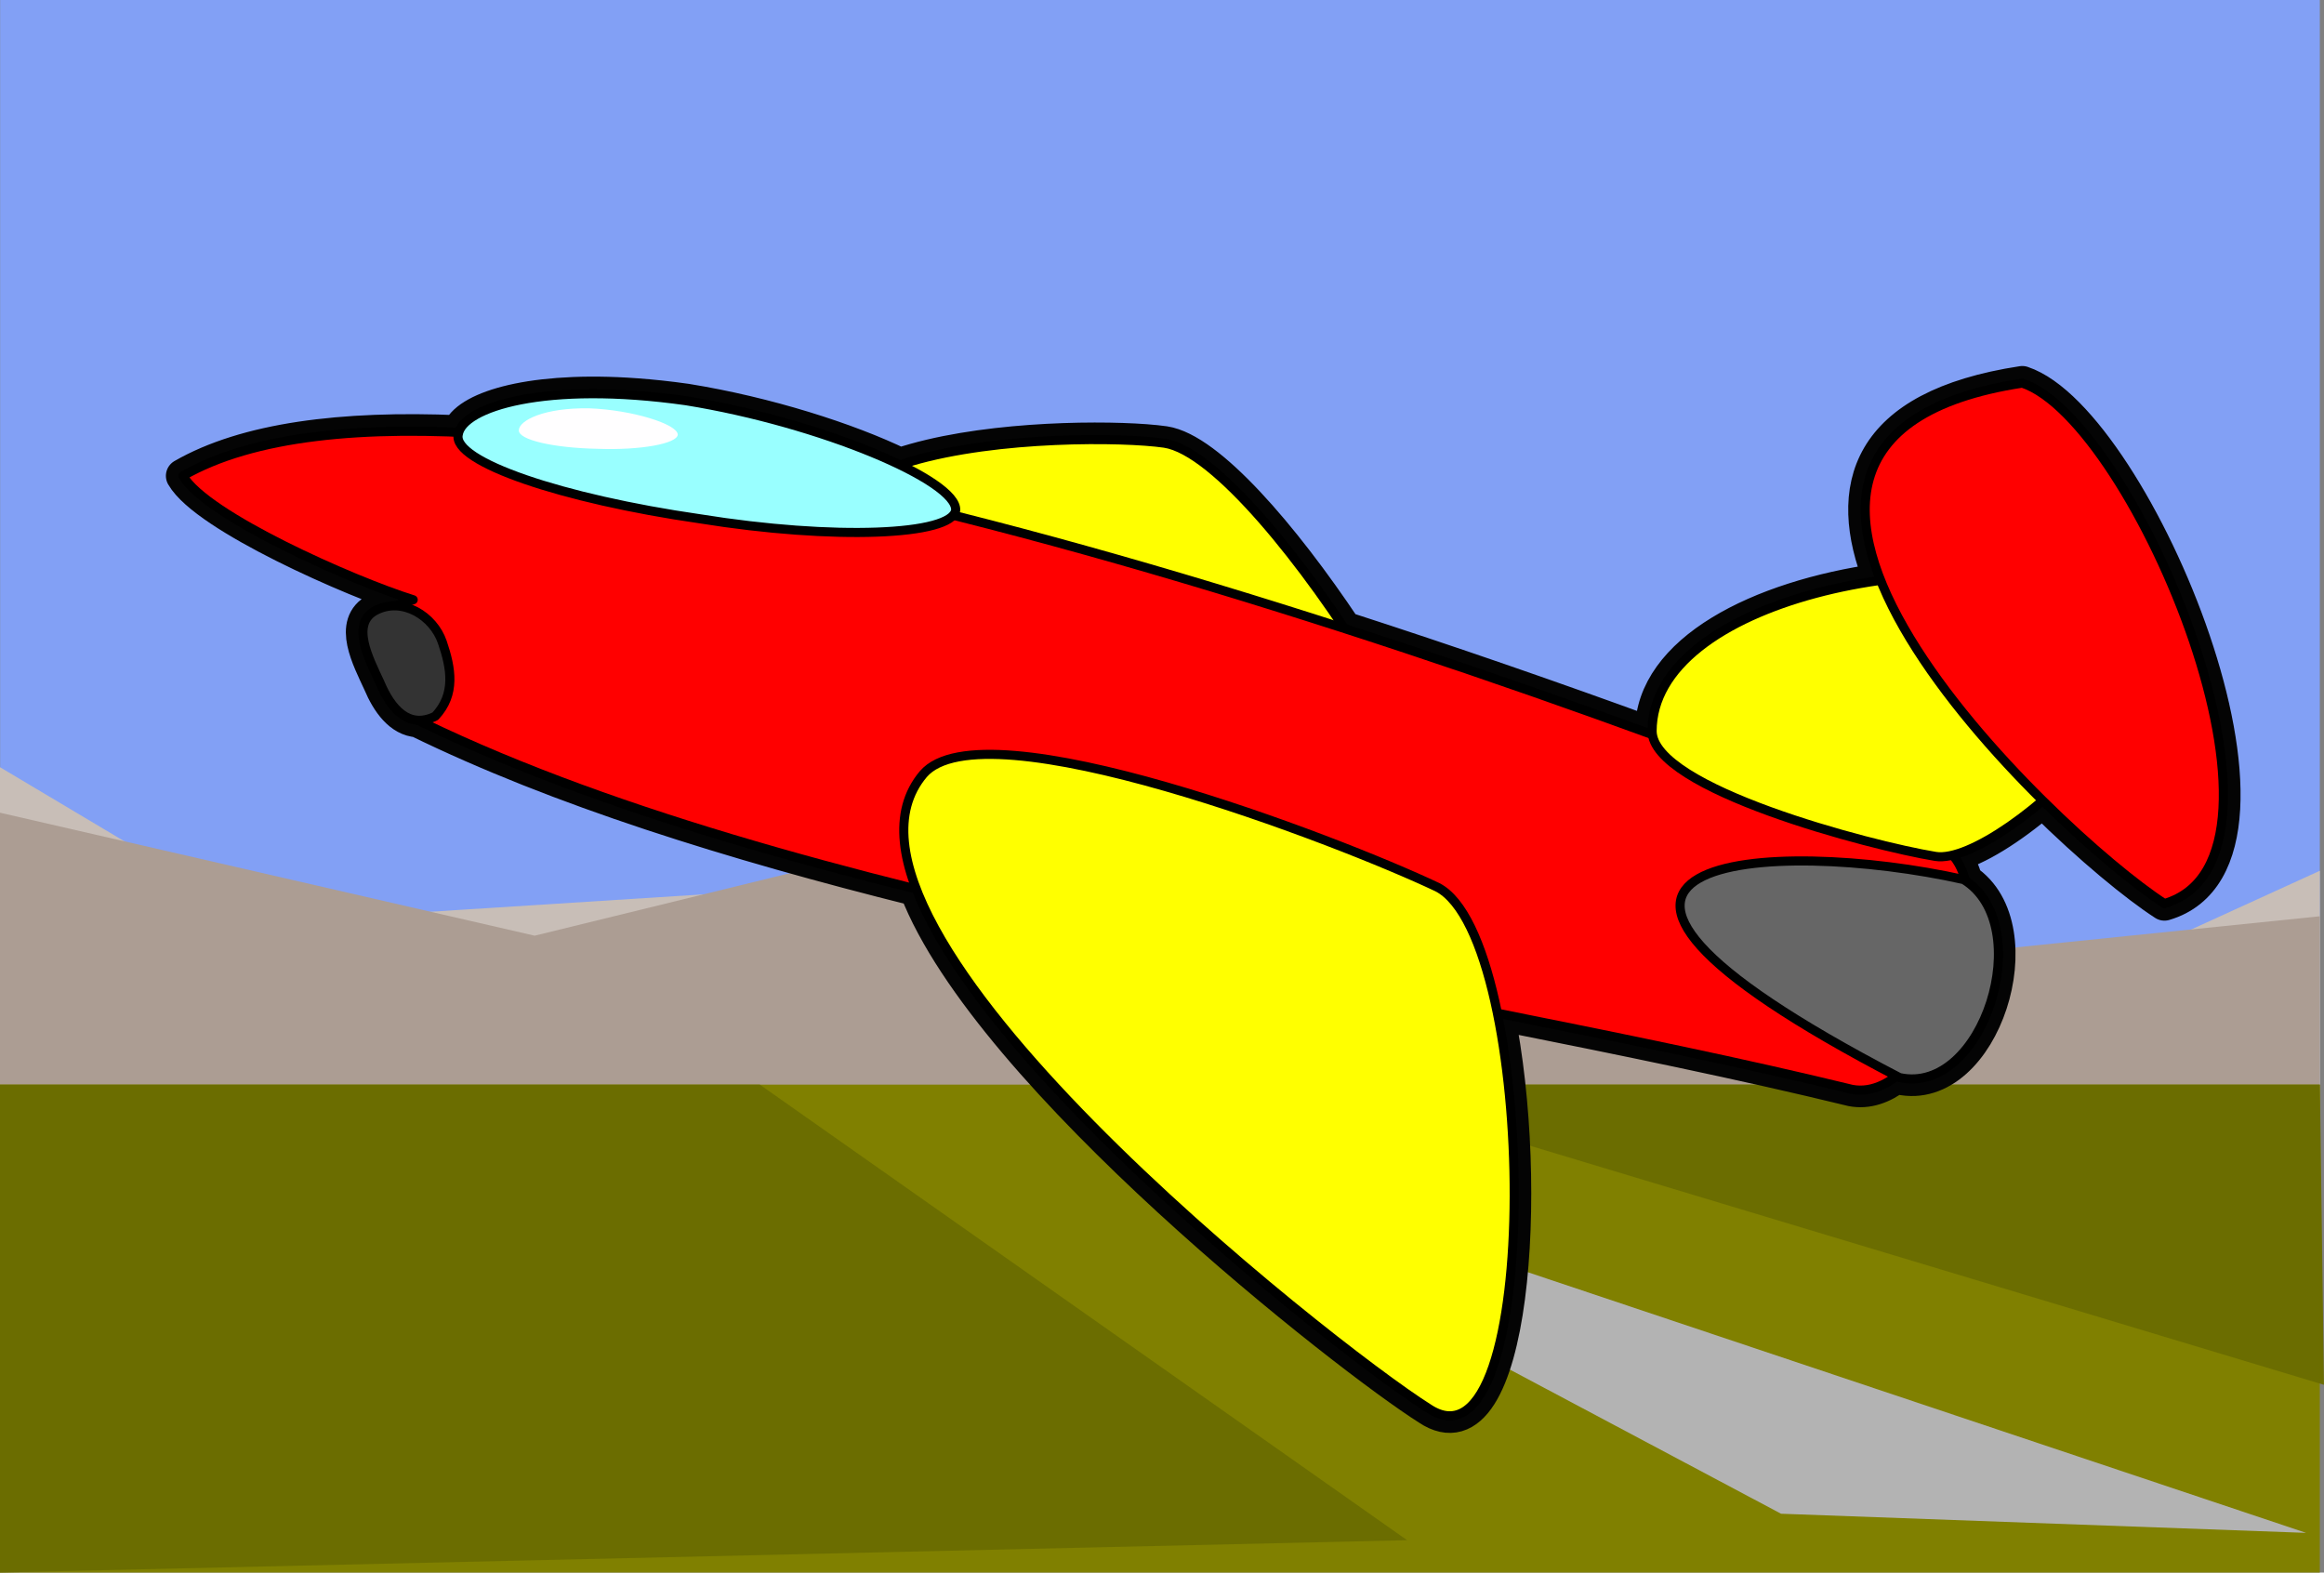 <?xml version="1.0" encoding="UTF-8"?>
<svg version="1.0" viewBox="0 0 1020.9 690.75" xmlns="http://www.w3.org/2000/svg">
<rect x="0" y="0" width="1020.9" height="690.75" fill="#808080" stroke="none"/>
<g transform="translate(-22.336 -17.298)">
<g transform="translate(1204.8 72.652)">
<rect transform="scale(1,-1)" x="-1182.4" y="-463.44" width="1019" height="518.8" fill="#82a0f5"/>
<path d="m-1182.5 281.62 114.6 68.25 268.17-17.06 212.12-116.59 146.72 127.96 152.98 39.81 124.54-56.87v100.59h-1019.1v-146.09z" fill="#c8beb7"/>
<path d="m-1182.5 301.62 234.9 54.03 359.99-88.15 257.62 96.68 166.62-17.06v100.59h-1019.1v-146.09z" fill="#ac9d93"/>
<rect x="-1182.5" y="421.06" width="1019.1" height="214.34" fill="#808000"/>
<path d="m-684.46 458.4 44.79 2.1 470.24 157.46-230.64-8.4-284.39-151.16z" fill="#b3b3b3"/>
<path d="m-1182.5 421.06h333.8l284.37 200.12-618.17 14.21v-214.33z" fill="#6b6d00"/>
<path d="m-599.52 421.06h436.15l1.78 131.87-437.93-131.87z" fill="#6b6d00"/>
</g>
<g fill-rule="evenodd">
<path d="m910.7 185.57c-68.9 10.53-78.26 46.23-62.2 86.63-53.66 7.49-100.4 31.27-100.43 66.23 0.01 0.53 0.07 1.06 0.15 1.58-43.39-15.84-89-31.68-135.21-46.6-27.24-40.8-59.79-78.52-79.11-81.43-2.26-0.32-5.09-0.62-8.4-0.87-24.3-1.79-74.09-0.86-107.81 10.4-22.79-11.04-58.49-22.48-93.93-28.19-7.76-1.1-15.11-1.88-22.04-2.38-1.47-0.1-2.94-0.21-4.37-0.29-44.38-2.52-70.51 6.69-73.51 16.54-51.38-2.2-93.48 3.24-121.13 19.13 10.06 17.51 74.58 46.11 101.15 54.42-2.99 0.88-5.6 1.76-7.88 2.67-2.79-0.06-5.61 0.51-8.33 1.86-11.61 5.78-3.3 21.31 1.6 31.93 3.69 8.78 9.11 16.05 16.6 16.48 61.8 30.23 138.01 53.95 219 74.16 31.6 82.21 190.24 206.17 224.9 228.04 37.4 25.11 45.92-97.4 30.36-173.52 55.37 11.04 108.32 21.86 155.72 33.43 6.77 1.31 13.47-1.03 19.68-5.8 0.42 0.22 0.81 0.42 1.24 0.64 36.58 8 60.2-65.86 28.99-86.48-1.15-4.45-2.99-8.29-5.61-11.24 10.55-2.57 25.26-11.79 39.55-23.96 21.07 20.86 41.37 37.43 53.46 45.24 67.76-19.82-13.03-212.24-62.44-228.62z" fill="#ff0" stroke="#040404" stroke-linecap="round" stroke-linejoin="round" stroke-width="15"/>
<path d="m412.12 299.27c46.81 41.46 198.78 90.84 239.38 99.16 41.35 11.16-73.16-179.77-117.61-186.46-36.12-5.21-220.55-2.5-121.77 87.3z" fill="#ff0" stroke="#000" stroke-linecap="round" stroke-linejoin="round" stroke-width="4"/>
<path d="m872.93 387.89c34.64 13.53-0.16 115.03-37.1 107.9-189.59-46.27-467.89-80.67-635.33-164.76 5.65-14.58-46.25-35.8 3.35-50.28-26.57-8.31-91.08-36.92-101.14-54.42 122.53-70.42 528.85 64.15 770.22 161.56z" fill="#f00" stroke="#000" stroke-linecap="round" stroke-linejoin="round" stroke-width="4"/>
<path d="m323.76 193.32c59.22 9.55 119.26 35.05 118.39 48.09-1.67 11.11-53.26 13.3-112.48 3.75-60.22-8.68-108.7-25-106.04-36.98 1.74-12.04 38.05-23.66 100.13-14.86z" fill="#9ff" stroke="#000" stroke-linecap="round" stroke-linejoin="round" stroke-width="4"/>
<path d="m213.54 331.9c9.06-9.68 7.01-21.04 3.1-32.53-3.92-11.48-17.39-19.86-29-14.08-11.6 5.77-3.28 21.29 1.62 31.9 4.85 11.55 12.67 20.49 24.28 14.71z" fill="#333" stroke="#000" stroke-linecap="round" stroke-linejoin="round" stroke-width="4"/>
<path d="m427.9 357.37c26.37-30.98 182.32 28.96 225.84 49.62 44.33 22.59 47.04 263.14-3.99 228.88-43.09-27.18-277.71-212.06-221.85-278.5z" fill="#ff0" stroke="#000" stroke-linecap="round" stroke-linejoin="round" stroke-width="4"/>
<path d="m748.08 338.44c0.2 25.27 95.8 50.33 124.48 55.04 29.61 4.77 134.54-95.81 75.9-114.67-75.99-24.69-200.32 2.58-200.38 59.63z" fill="#ff0" stroke="#000" stroke-linecap="round" stroke-linejoin="round" stroke-width="4"/>
<path d="m910.7 185.58c49.41 16.37 130.1 208.8 62.43 228.61-48.43-31.27-228.73-203.19-62.43-228.61z" fill="#f00" stroke="#000" stroke-linecap="round" stroke-linejoin="round" stroke-width="4"/>
<path d="m884.98 403.66c32.34 19.92 8.64 95.03-28.23 86.97-189.85-98.66-54.71-105.58 28.23-86.97z" fill="#666" stroke="#000" stroke-linecap="round" stroke-linejoin="round" stroke-width="4"/>
<path d="m281.17 196.65c18.94 0.71 38.71 6.94 38.9 11.52-0.12 3.95-16.24 6.98-35.18 6.27-19.22-0.37-35.02-3.91-34.62-8.2 0.11-4.27 11.1-9.92 30.9-9.59z" fill="#fffeff"/>
</g>
</g>
</svg>
